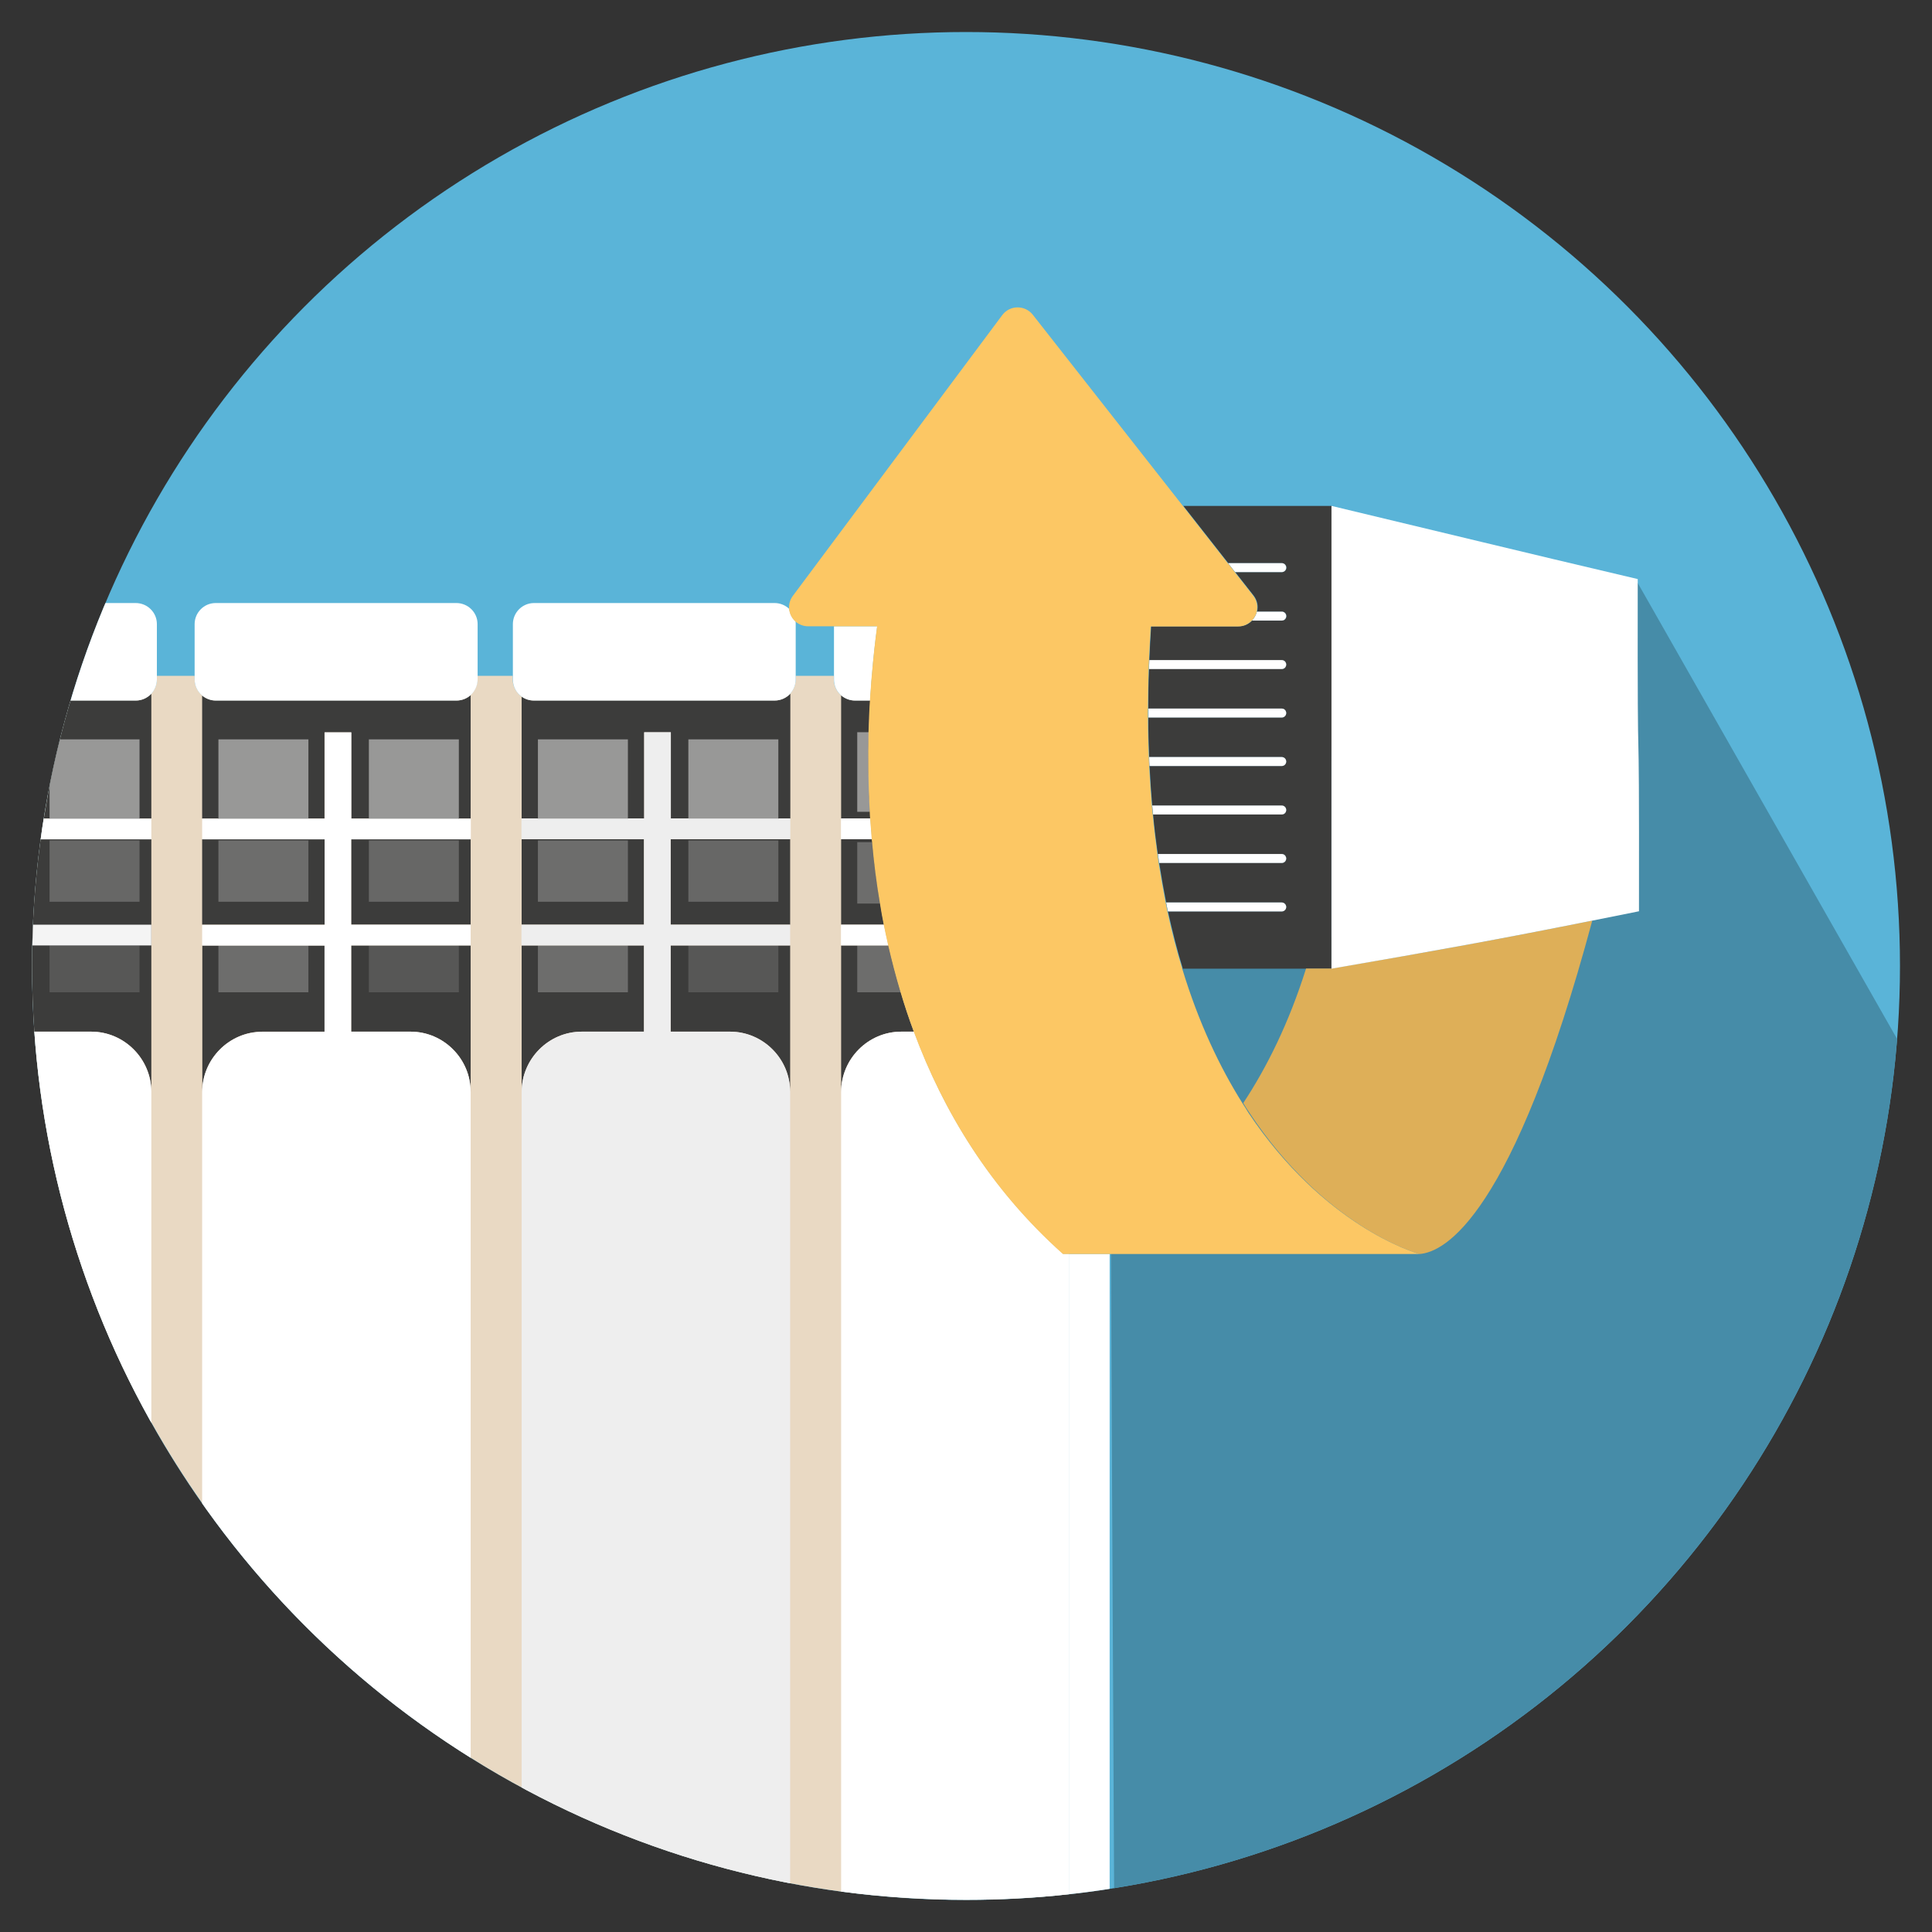 <?xml version="1.0" encoding="UTF-8"?> <svg xmlns="http://www.w3.org/2000/svg" xmlns:xlink="http://www.w3.org/1999/xlink" version="1.1" id="Calque_1" x="0px" y="0px" viewBox="0 0 1080 1080" style="enable-background:new 0 0 1080 1080;" xml:space="preserve"><rect x="0" y="0" width="1080" height="1080" fill="#333333" stroke="none"/> <style type="text/css"> .st0{fill:none;} .st1{fill:#D27C53;} .st2{fill:#A0D3E8;} .st3{fill:#5AB4D8;} .st4{fill:#96CDE3;} .st5{fill:#316073;} .st6{fill:#FFFFFF;} .st7{clip-path:url(#SVGID_00000083773042294513926210000003286642927989462455_);fill:#468CA8;} .st8{clip-path:url(#SVGID_00000083773042294513926210000003286642927989462455_);} .st9{fill:#3C3C3B;} .st10{fill:#DEAF58;} .st11{fill:#E9D9C3;} .st12{fill:#F4F4F4;} .st13{opacity:0.47;} .st14{opacity:0.22;} .st15{opacity:0.14;} .st16{opacity:0.25;} .st17{fill:#EEEEEE;} .st18{fill:#FCC764;} .st19{fill:#D75859;} .st20{fill:#7DCCF1;} .st21{fill:#6A8F7F;} .st22{fill:#455C53;} .st23{clip-path:url(#SVGID_00000023990804842021100150000006489294077985450379_);} .st24{fill:#71706E;} .st25{fill:none;stroke:#3C3C3B;stroke-miterlimit:10;} .st26{fill:#88B8A3;} .st27{fill:#DADADA;} .st28{fill:#888885;} .st29{fill:#C0C0C0;} .st30{fill:#D5A752;} .st31{fill:#E7E6E6;} .st32{fill:#D6ECF5;} .st33{fill:#C5943A;} .st34{fill:#A05731;} .st35{opacity:0.32;fill:#3C3C3B;} .st36{fill:#595939;} .st37{fill:#4E6A5D;} .st38{fill:#1D1E1C;} .st39{fill:#3E7B8D;} .st40{fill:#1D3742;} .st41{fill:#BCAA93;} .st42{fill:#883413;} .st43{fill:#903B3C;} .st44{fill:#BB9E7A;} .st45{fill:#BC9F7A;} .st46{fill:none;stroke:#316073;stroke-width:27.299;stroke-miterlimit:10;} .st47{clip-path:url(#SVGID_00000111162157297880078740000002987373548591285680_);} .st48{fill:#185067;} .st49{fill:#EAC89A;} .st50{fill:#AD6645;} .st51{fill:#21404D;} .st52{clip-path:url(#SVGID_00000046340261873368638670000011409430664785632693_);} .st53{fill:#CFC0AD;} .st54{fill:#E3E3E3;} .st55{fill:#FDD58A;} .st56{fill:#DC9A7A;} .st57{fill:#5A808F;} .st58{fill:#85C7E2;} .st59{fill:#DECFBA;} .st60{fill:#995A3C;} .st61{fill:#AB4647;} .st62{fill:#468CA8;} .st63{fill:#557366;} .st64{fill:#585857;} .st65{fill:#873600;} .st66{fill:#AD3233;} .st67{clip-path:url(#SVGID_00000135658876265281947010000016209416153049661349_);} .st68{fill:#606060;} .st69{fill:#E18485;} .st70{clip-path:url(#SVGID_00000172405961706051304430000014902622308626071442_);} .st71{fill:#7FBFD8;} .st72{fill:#FADFC0;} .st73{display:none;} .st74{display:inline;} </style> <g> <defs> <circle id="SVGID_1_" cx="540" cy="540" r="522.1"></circle> </defs> <use xlink:href="#SVGID_1_" style="overflow:visible;fill:#5AB4D8;"></use> <clipPath id="SVGID_00000047770177065694166830000003806224461007867789_"> <use xlink:href="#SVGID_1_" style="overflow:visible;"></use> </clipPath> <path style="clip-path:url(#SVGID_00000047770177065694166830000003806224461007867789_);fill:#468CA8;" d="M1060.5,580.8 c-18.7,241.6-201.8,437.2-437.7,474.8l-2.6-514l110.2-1.5l183.8-216.5L1060.5,580.8z"></path> <g style="clip-path:url(#SVGID_00000047770177065694166830000003806224461007867789_);"> <g> <g> <path class="st9" d="M744.3,478.6C744.3,478.6,744.3,478.6,744.3,478.6c0,16.6,0,36.9,0,62.9h-83.1c-3.1-10-5.8-20.7-8.3-32 h63.6c1.4,0,2.5-1.1,2.5-2.5s-1.1-2.5-2.5-2.5h-64.6c-1.4-7.1-2.7-14.5-3.9-22.1h68.5c1.4,0,2.5-1.1,2.5-2.5 c0-1.4-1.1-2.5-2.5-2.5h-69.3c-1-7.1-1.9-14.5-2.6-22.1h71.9c1.4,0,2.5-1.1,2.5-2.5c0-1.4-1.1-2.5-2.5-2.5h-72.4 c-0.6-7.2-1.1-14.5-1.5-22.1h73.9c1.4,0,2.5-1.1,2.5-2.5c0-1.4-1.1-2.5-2.5-2.5h-74.1c-0.3-7.2-0.5-14.5-0.5-22.1h74.6 c1.4,0,2.5-1.1,2.5-2.5c0-1.4-1.1-2.5-2.5-2.5h-74.6c0-7.2,0.1-14.6,0.4-22.1h74.2c1.4,0,2.5-1.1,2.5-2.5s-1.1-2.5-2.5-2.5h-74 c0.2-6.2,0.6-12.5,1-18.9h48.8c3.1,0,5.7-1.2,7.6-3.2h16.7c1.4,0,2.5-1.1,2.5-2.5c0-1.4-1.1-2.5-2.5-2.5h-13.9 c0.8-3,0.2-6.3-2-9.1l-10.2-13h26.1c1.4,0,2.5-1.1,2.5-2.5s-1.1-2.5-2.5-2.5h-30l-25.1-32h82.9v102.4 C744.3,415.9,744.3,433.6,744.3,478.6z"></path> <path class="st10" d="M744.3,478.5v63c0-26,0-46.3,0-62.9C744.3,478.6,744.3,478.6,744.3,478.5 C744.3,478.6,744.3,478.5,744.3,478.5z"></path> <path class="st10" d="M890.1,514.6C845.6,680.1,807.6,700,793.5,701h0c-3.2-0.9-53.4-15.8-95.3-79.3c-1.1-1.6-2.2-3.3-3.2-5.1 c13.2-20,25.5-44.7,35.1-75.2h14.3C803.3,531.3,837.3,525.2,890.1,514.6z"></path> </g> <g> <g> <path class="st11" d="M597.5,701v357.9c-18.9,2.1-38.1,3.1-57.5,3.1c-23.7,0-47-1.6-69.8-4.6c-9.6-1.3-19-2.8-28.4-4.6 c-53.4-10.2-103.9-28.5-150.1-53.5c-9.7-5.2-19.2-10.8-28.4-16.6c-59-37-110.1-85.4-150.1-142.2c-10.2-14.5-19.7-29.5-28.4-45 C47.8,730,24.7,655.8,19.2,576.7c-0.8-12.1-1.3-24.4-1.3-36.7c0-3.8,0-7.7,0.1-11.5c0.1-3.9,0.2-7.7,0.4-11.6 c0.7-16.1,2.1-32.1,4.3-47.8c0.5-3.9,1.1-7.7,1.7-11.6c1-6.2,2.1-12.3,3.2-18.4c1.7-8.7,3.6-17.3,5.8-25.9 c1.8-7.3,3.8-14.6,5.9-21.7h36.6c3.4,0,6.5-1.5,8.7-3.8c1.9-2.1,3.1-4.9,3.1-8v-1.9h21.1v1.9c0,3.6,1.6,6.8,4.2,9 c2.1,1.7,4.7,2.8,7.6,2.8h134.5c3.1,0,5.9-1.2,8-3.1c2.3-2.2,3.8-5.3,3.8-8.7v-1.9h19.7v1.9c0,3.9,1.9,7.4,4.9,9.6 c1.9,1.4,4.3,2.2,6.9,2.2H433c3.4,0,6.5-1.5,8.7-3.8c1.9-2.1,3.1-4.9,3.1-8v-1.9h21.3v1.9c0,3.5,1.5,6.7,4,8.9 c2.1,1.8,4.8,2.9,7.8,2.9h8.5c-0.3,5.7-0.6,11.6-0.8,17.7c-0.4,13.9-0.2,28.8,0.7,44.5c0.1,1.2,0.1,2.5,0.2,3.7 c0.2,3.8,0.5,7.7,0.9,11.6c0,0.6,0.1,1.1,0.2,1.6c1,11.2,2.5,22.7,4.4,34.3c0.6,3.9,1.4,7.9,2.1,11.8c0.8,3.8,1.6,7.7,2.5,11.6 c2,8.7,4.2,17.4,6.9,26.2c2.2,7.4,4.7,14.7,7.4,22.1c16.4,44.4,42.6,87.9,83.4,124.3H597.5z"></path> </g> <g> <g> <g> <g> <path class="st9" d="M84.6,469.1v141.3c0-18.5-15.1-33.7-33.6-33.7H19.2c-0.8-12.1-1.3-24.4-1.3-36.7c0-3.8,0-7.7,0.1-11.5 c0.1-3.9,0.2-7.7,0.4-11.6c0.7-16.1,2.1-32.1,4.3-47.8H84.6z"></path> </g> <g> <path class="st9" d="M84.6,387.8v69.8H78v0.3H27.7v-0.3h-3.2c1-6.2,2.1-12.3,3.2-18.4c1.7-8.7,3.6-17.3,5.8-25.9 c1.8-7.3,3.8-14.6,5.9-21.7h36.6C79.3,391.6,82.4,390.1,84.6,387.8z"></path> </g> <g> <path class="st12" d="M84.6,516.9v11.6H18.1c0.1-3.9,0.2-7.7,0.4-11.6H84.6z"></path> </g> <g> <rect x="27.7" y="457.6" class="st12" width="50.3" height="0.3"></rect> </g> <g class="st13"> <path class="st6" d="M78,413.3v44.5H27.7v-18.6c1.7-8.7,3.6-17.3,5.8-25.9H78z"></path> </g> <g class="st14"> <rect x="27.7" y="469.8" class="st6" width="50.3" height="34.3"></rect> </g> <g class="st15"> <rect x="27.7" y="528.5" class="st6" width="50.3" height="26.2"></rect> </g> <g> <path class="st6" d="M84.6,457.6v11.6H22.7c0.5-3.9,1.1-7.7,1.7-11.6h3.2v0.3H78v-0.3H84.6z"></path> <path class="st6" d="M84.6,610.4v185C47.8,730,24.7,655.8,19.2,576.7H51C69.4,576.7,84.6,591.9,84.6,610.4z"></path> </g> </g> <g> <g> <rect x="113" y="469.1" class="st9" width="68.5" height="47.8"></rect> </g> <g> <path class="st9" d="M181.5,528.5v48.2h-34.8c-18.5,0-33.6,15.2-33.6,33.7v-81.9H181.5z"></path> </g> <g> <path class="st9" d="M263.1,528.5v81.9c0-18.5-15.1-33.7-33.6-33.7h-33.2v-48.2H263.1z"></path> </g> <g> <path class="st9" d="M263.1,388.5v69.1h-6.6v0.3h-50.3v-0.3h-9.9v-48.2h-14.9v48.2h-9.1v0.3h-50.3v-0.3H113v-68.8 c2.1,1.7,4.7,2.8,7.6,2.8h134.5C258.2,391.6,261.1,390.4,263.1,388.5z"></path> </g> <g> <rect x="196.3" y="469.1" class="st9" width="66.8" height="47.8"></rect> </g> <g> <path class="st6" d="M196.3,469.1v47.8h66.8v11.6h-66.8v48.2h33.2c18.5,0,33.6,15.2,33.6,33.7v372.3 c-59-37-110.1-85.4-150.1-142.2v-230c0-18.5,15.1-33.7,33.6-33.7h34.8v-48.2H113v-11.6h68.5v-47.8H113v-11.6h9.1v0.3h50.3 v-0.3h9.1v-48.2h14.9v48.2h9.9v0.3h50.3v-0.3h6.6v11.6H196.3z"></path> </g> <g> <rect x="122.1" y="457.6" class="st12" width="50.3" height="0.3"></rect> </g> <g> <rect x="206.2" y="457.6" class="st12" width="50.3" height="0.3"></rect> </g> <g class="st13"> <rect x="122.1" y="413.3" class="st6" width="50.3" height="44.5"></rect> </g> <g class="st13"> <rect x="206.2" y="413.3" class="st6" width="50.3" height="44.5"></rect> </g> <g class="st14"> <rect x="206.2" y="469.8" class="st6" width="50.3" height="34.3"></rect> </g> <g class="st16"> <rect x="122.1" y="469.8" class="st6" width="50.3" height="34.3"></rect> </g> <g class="st16"> <rect x="122.1" y="528.5" class="st6" width="50.3" height="26.2"></rect> </g> <g class="st15"> <rect x="206.2" y="528.5" class="st6" width="50.3" height="26.2"></rect> </g> </g> <g> <g> <path class="st9" d="M291.6,469.1v47.8H360v-47.8H291.6z M433,391.6H298.5c-2.6,0-5-0.8-6.9-2.2v68.2h9.1v0.3H351v-0.3h9.1 v-48.2h14.9v48.2h9.9v0.3h50.3v-0.3h6.6v-69.8C439.6,390.1,436.5,391.6,433,391.6z M374.9,469.1v47.8h66.8v-47.8H374.9z M374.9,528.5v48.2h33.2c18.5,0,33.6,15.2,33.6,33.7v-81.9H374.9z M291.6,528.5v81.9c0-18.5,15.1-33.7,33.6-33.7H360v-48.2 H291.6z"></path> </g> <g> <rect x="300.7" y="457.6" class="st12" width="50.3" height="0.3"></rect> </g> <g> <path class="st17" d="M374.9,469.1v47.8h66.8v11.6h-66.8v48.2h33.2c18.5,0,33.6,15.2,33.6,33.7v442.4 c-53.4-10.2-103.9-28.5-150.1-53.5V610.4c0-18.5,15.1-33.7,33.6-33.7H360v-48.2h-68.5v-11.6H360v-47.8h-68.5v-11.6h9.1v0.3 H351v-0.3h9.1v-48.2h14.9v48.2h9.9v0.3h50.3v-0.3h6.6v11.6H374.9z"></path> </g> <g> <rect x="384.8" y="457.6" class="st12" width="50.3" height="0.3"></rect> </g> <g class="st13"> <rect x="300.7" y="413.3" class="st6" width="50.3" height="44.5"></rect> </g> <g class="st13"> <rect x="384.8" y="413.3" class="st6" width="50.3" height="44.5"></rect> </g> <g class="st14"> <rect x="384.8" y="469.8" class="st6" width="50.3" height="34.3"></rect> </g> <g class="st16"> <rect x="300.7" y="469.8" class="st6" width="50.3" height="34.3"></rect> </g> <g class="st16"> <rect x="300.7" y="528.5" class="st6" width="50.3" height="26.2"></rect> </g> <g class="st15"> <rect x="384.8" y="528.5" class="st6" width="50.3" height="26.2"></rect> </g> </g> <g> <g> <path class="st9" d="M510.9,576.7h-7.1c-18.5,0-33.6,15.2-33.6,33.7v-81.9h26.5c2,8.7,4.2,17.4,6.9,26.2 C505.7,562,508.1,569.4,510.9,576.7z"></path> </g> <g> <path class="st9" d="M494.2,516.9h-24v-47.8h17.3c0,0.6,0.1,1.1,0.2,1.6c1,11.2,2.5,22.7,4.4,34.3 C492.7,509,493.4,512.9,494.2,516.9z"></path> </g> <g> <path class="st9" d="M486.6,457.6h-16.4v-68.9c2.1,1.8,4.8,2.9,7.8,2.9h8.5c-0.3,5.7-0.6,11.6-0.8,17.7 c-0.4,13.9-0.2,28.8,0.7,44.5C486.4,455.1,486.5,456.3,486.6,457.6z"></path> </g> <g> <path class="st6" d="M620.3,701v354.9c-7.5,1.2-15.1,2.2-22.8,3V701H620.3z"></path> </g> <g> <path class="st6" d="M496.6,528.5h-26.5v-11.6h24C494.9,520.7,495.7,524.6,496.6,528.5z"></path> <path class="st6" d="M487.4,469.1h-17.3v-11.6h16.4C486.8,461.4,487.1,465.2,487.4,469.1z"></path> <path class="st6" d="M597.5,701v357.9c-18.9,2.1-38.1,3.1-57.5,3.1c-23.7,0-47-1.6-69.8-4.6v-447 c0-18.5,15.1-33.7,33.6-33.7h7.1c16.4,44.4,42.6,87.9,83.4,124.3H597.5z"></path> </g> <g class="st13"> <path class="st6" d="M486.3,453.8h-7.1v-44.5h6.4C485.3,423.2,485.4,438.1,486.3,453.8z"></path> </g> <g class="st16"> <path class="st6" d="M492,505.1h-12.8v-34.3h8.4C488.6,481.9,490.1,493.4,492,505.1z"></path> </g> <g class="st16"> <path class="st6" d="M503.5,554.7h-24.3v-26.2h17.4C498.6,537.2,500.9,545.9,503.5,554.7z"></path> </g> </g> </g> </g> <g> <path class="st6" d="M490.4,350.1c-1.1,8.1-2.2,17.4-3,27.8c-0.2,2.2-0.4,4.4-0.5,6.6c-0.2,2.3-0.3,4.7-0.5,7.1H478 c-3,0-5.7-1.1-7.8-2.9c-2.5-2.2-4-5.3-4-8.9v-29.7H490.4z"></path> </g> <g> <path class="st6" d="M444.8,348.9v30.9c0,3.1-1.2,5.9-3.1,8c-2.1,2.3-5.2,3.8-8.7,3.8H298.5c-2.6,0-5-0.8-6.9-2.2 c-3-2.1-4.9-5.6-4.9-9.6v-30.9c0-6.5,5.3-11.8,11.8-11.8H433c3.2,0,6.1,1.3,8.2,3.3c0.3,2.6,1.5,5.1,3.5,6.9 C444.8,347.8,444.8,348.4,444.8,348.9z"></path> </g> <g> <path class="st6" d="M267,348.9v30.9c0,3.4-1.5,6.5-3.8,8.7c-2.1,1.9-4.9,3.1-8,3.1H120.6c-2.9,0-5.6-1.1-7.6-2.8 c-2.6-2.2-4.2-5.4-4.2-9v-30.9c0-6.5,5.3-11.8,11.8-11.8h134.5C261.7,337.1,267,342.4,267,348.9z"></path> </g> <g> <path class="st6" d="M87.7,348.9v30.9c0,3.1-1.2,5.9-3.1,8c-2.2,2.3-5.2,3.8-8.7,3.8H39.3c0.7-2.4,1.4-4.7,2.1-7.1 c0.7-2.2,1.4-4.4,2.1-6.6c4.5-13.9,9.6-27.5,15.2-40.8h17.1C82.4,337.1,87.7,342.4,87.7,348.9z"></path> </g> </g> <g> <path class="st9" d="M719,507c0,1.4-1.1,2.5-2.5,2.5h-63.6c-0.4-1.7-0.7-3.3-1-5h64.6C717.9,504.5,719,505.7,719,507z"></path> <path class="st9" d="M719,479.9c0,1.4-1.1,2.5-2.5,2.5H648c-0.2-1.6-0.5-3.3-0.7-5h69.3C717.9,477.4,719,478.6,719,479.9z"></path> <path class="st9" d="M719,452.8c0,1.4-1.1,2.5-2.5,2.5h-71.9c-0.2-1.6-0.3-3.3-0.5-5h72.4C717.9,450.3,719,451.4,719,452.8z"></path> <path class="st9" d="M719,425.7c0,1.4-1.1,2.5-2.5,2.5h-73.9c-0.1-1.6-0.2-3.3-0.2-5h74.1C717.9,423.2,719,424.3,719,425.7z"></path> <path class="st9" d="M719,398.6c0,1.4-1.1,2.5-2.5,2.5H642c0-1.7,0-3.3,0-5h74.6C717.9,396.1,719,397.2,719,398.6z"></path> <path class="st9" d="M719,371.5c0,1.4-1.1,2.5-2.5,2.5h-74.2c0.1-1.7,0.1-3.3,0.2-5h74C717.9,369,719,370.1,719,371.5z"></path> <path class="st9" d="M719,344.4c0,1.4-1.1,2.5-2.5,2.5h-16.7c1.4-1.4,2.3-3.1,2.8-5h13.9C717.9,341.9,719,343,719,344.4z"></path> <path class="st9" d="M719,317.3c0,1.4-1.1,2.5-2.5,2.5h-26.1l-3.9-5h30C717.9,314.8,719,315.9,719,317.3z"></path> <path class="st9" d="M744.3,385.2v156.4c0-26,0-46.3,0-62.9c0,0,0,0,0,0C744.3,433.6,744.3,415.9,744.3,385.2z"></path> </g> <g> <g> <path class="st6" d="M719,317.3c0,1.4-1.1,2.5-2.5,2.5h-26.1l-3.9-5h30C717.9,314.8,719,315.9,719,317.3z"></path> </g> <g> <path class="st6" d="M719,344.4c0,1.4-1.1,2.5-2.5,2.5h-16.7c1.4-1.4,2.3-3.1,2.8-5h13.9C717.9,341.9,719,343,719,344.4z"></path> </g> <g> <path class="st6" d="M719,371.5c0,1.4-1.1,2.5-2.5,2.5h-74.2c0.1-1.7,0.1-3.3,0.2-5h74C717.9,369,719,370.1,719,371.5z"></path> </g> <g> <path class="st6" d="M719,398.6c0,1.4-1.1,2.5-2.5,2.5H642c0-1.7,0-3.3,0-5h74.6C717.9,396.1,719,397.2,719,398.6z"></path> </g> <g> <path class="st6" d="M719,425.7c0,1.4-1.1,2.5-2.5,2.5h-73.9c-0.1-1.6-0.2-3.3-0.2-5h74.1C717.9,423.2,719,424.3,719,425.7z"></path> </g> <g> <path class="st6" d="M719,452.8c0,1.4-1.1,2.5-2.5,2.5h-71.9c-0.2-1.6-0.3-3.3-0.5-5h72.4C717.9,450.3,719,451.4,719,452.8z"></path> </g> <g> <path class="st6" d="M719,479.9c0,1.4-1.1,2.5-2.5,2.5H648c-0.2-1.6-0.5-3.3-0.7-5h69.3C717.9,477.4,719,478.6,719,479.9z"></path> </g> <g> <path class="st6" d="M719,507c0,1.4-1.1,2.5-2.5,2.5h-63.6c-0.4-1.7-0.7-3.3-1-5h64.6C717.9,504.5,719,505.7,719,507z"></path> </g> </g> <g> <path class="st6" d="M916.2,509.4c-9.2,1.9-17.9,3.6-26,5.2c-52.9,10.6-86.8,16.7-145.9,26.9V385.2c0-22.2,0-51.3,0-102.4 c67.4,16.1,101,24.4,171.2,40.9C915.3,469.8,916.4,363.2,916.2,509.4z"></path> <path class="st6" d="M744.3,385.2v156.4c0-26,0-46.3,0-62.9c0,0,0,0,0,0C744.3,433.6,744.3,415.9,744.3,385.2z"></path> </g> <g> <g> <path class="st18" d="M793.5,701c-0.4,0-0.8,0-1.1,0H594.2c-40.8-36.4-66.9-79.9-83.4-124.3c-2.7-7.3-5.2-14.7-7.4-22.1 c-2.6-8.8-4.9-17.5-6.9-26.2c-0.9-3.9-1.7-7.7-2.5-11.6c-0.8-4-1.5-7.9-2.1-11.8c-2-11.6-3.4-23.1-4.4-34.3 c-0.1-0.6-0.1-1.1-0.2-1.6c-0.3-3.9-0.6-7.8-0.9-11.6c-0.1-1.2-0.2-2.5-0.2-3.7c-0.9-15.7-1-30.6-0.7-44.5 c0.2-6.1,0.4-12.1,0.8-17.7c0.1-2.4,0.3-4.8,0.5-7.1c0.1-2.2,0.3-4.4,0.5-6.6c0.9-10.4,1.9-19.8,3-27.8h-38.5 c-2.9,0-5.3-1.1-7.2-2.7c-2-1.8-3.2-4.3-3.5-6.9c-0.2-2.5,0.4-5.1,2.1-7.4l117.1-157c4.2-5.6,12.6-5.7,17-0.2l84,107l25.1,32 l3.9,5l10.2,13c2.2,2.8,2.7,6.1,2,9.1c-0.5,1.9-1.4,3.6-2.8,5c-1.9,1.9-4.5,3.2-7.6,3.2h-48.8c-0.4,6.4-0.7,12.8-1,18.9 c-0.1,1.7-0.1,3.3-0.2,5c-0.2,7.5-0.4,14.9-0.4,22.1c0,1.7,0,3.3,0,5c0,7.6,0.2,14.9,0.5,22.1c0.1,1.7,0.1,3.4,0.2,5 c0.4,7.6,0.9,14.9,1.5,22.1c0.1,1.7,0.3,3.4,0.5,5c0.7,7.6,1.6,15,2.6,22.1c0.2,1.7,0.5,3.4,0.7,5c1.2,7.6,2.5,15,3.9,22.1 c0.3,1.7,0.7,3.3,1,5c2.4,11.3,5.2,22,8.3,32c9.2,30.3,21,55,33.7,75.2c1.1,1.7,2.2,3.4,3.2,5.1 C740.1,685.2,790.3,700.1,793.5,701z"></path> </g> <g> <path class="st19" d="M793.6,701h-1.3c0.4,0,0.7,0,1.1,0h0C793.6,701,793.6,701,793.6,701z"></path> </g> </g> </g> </g> </g> </svg> 